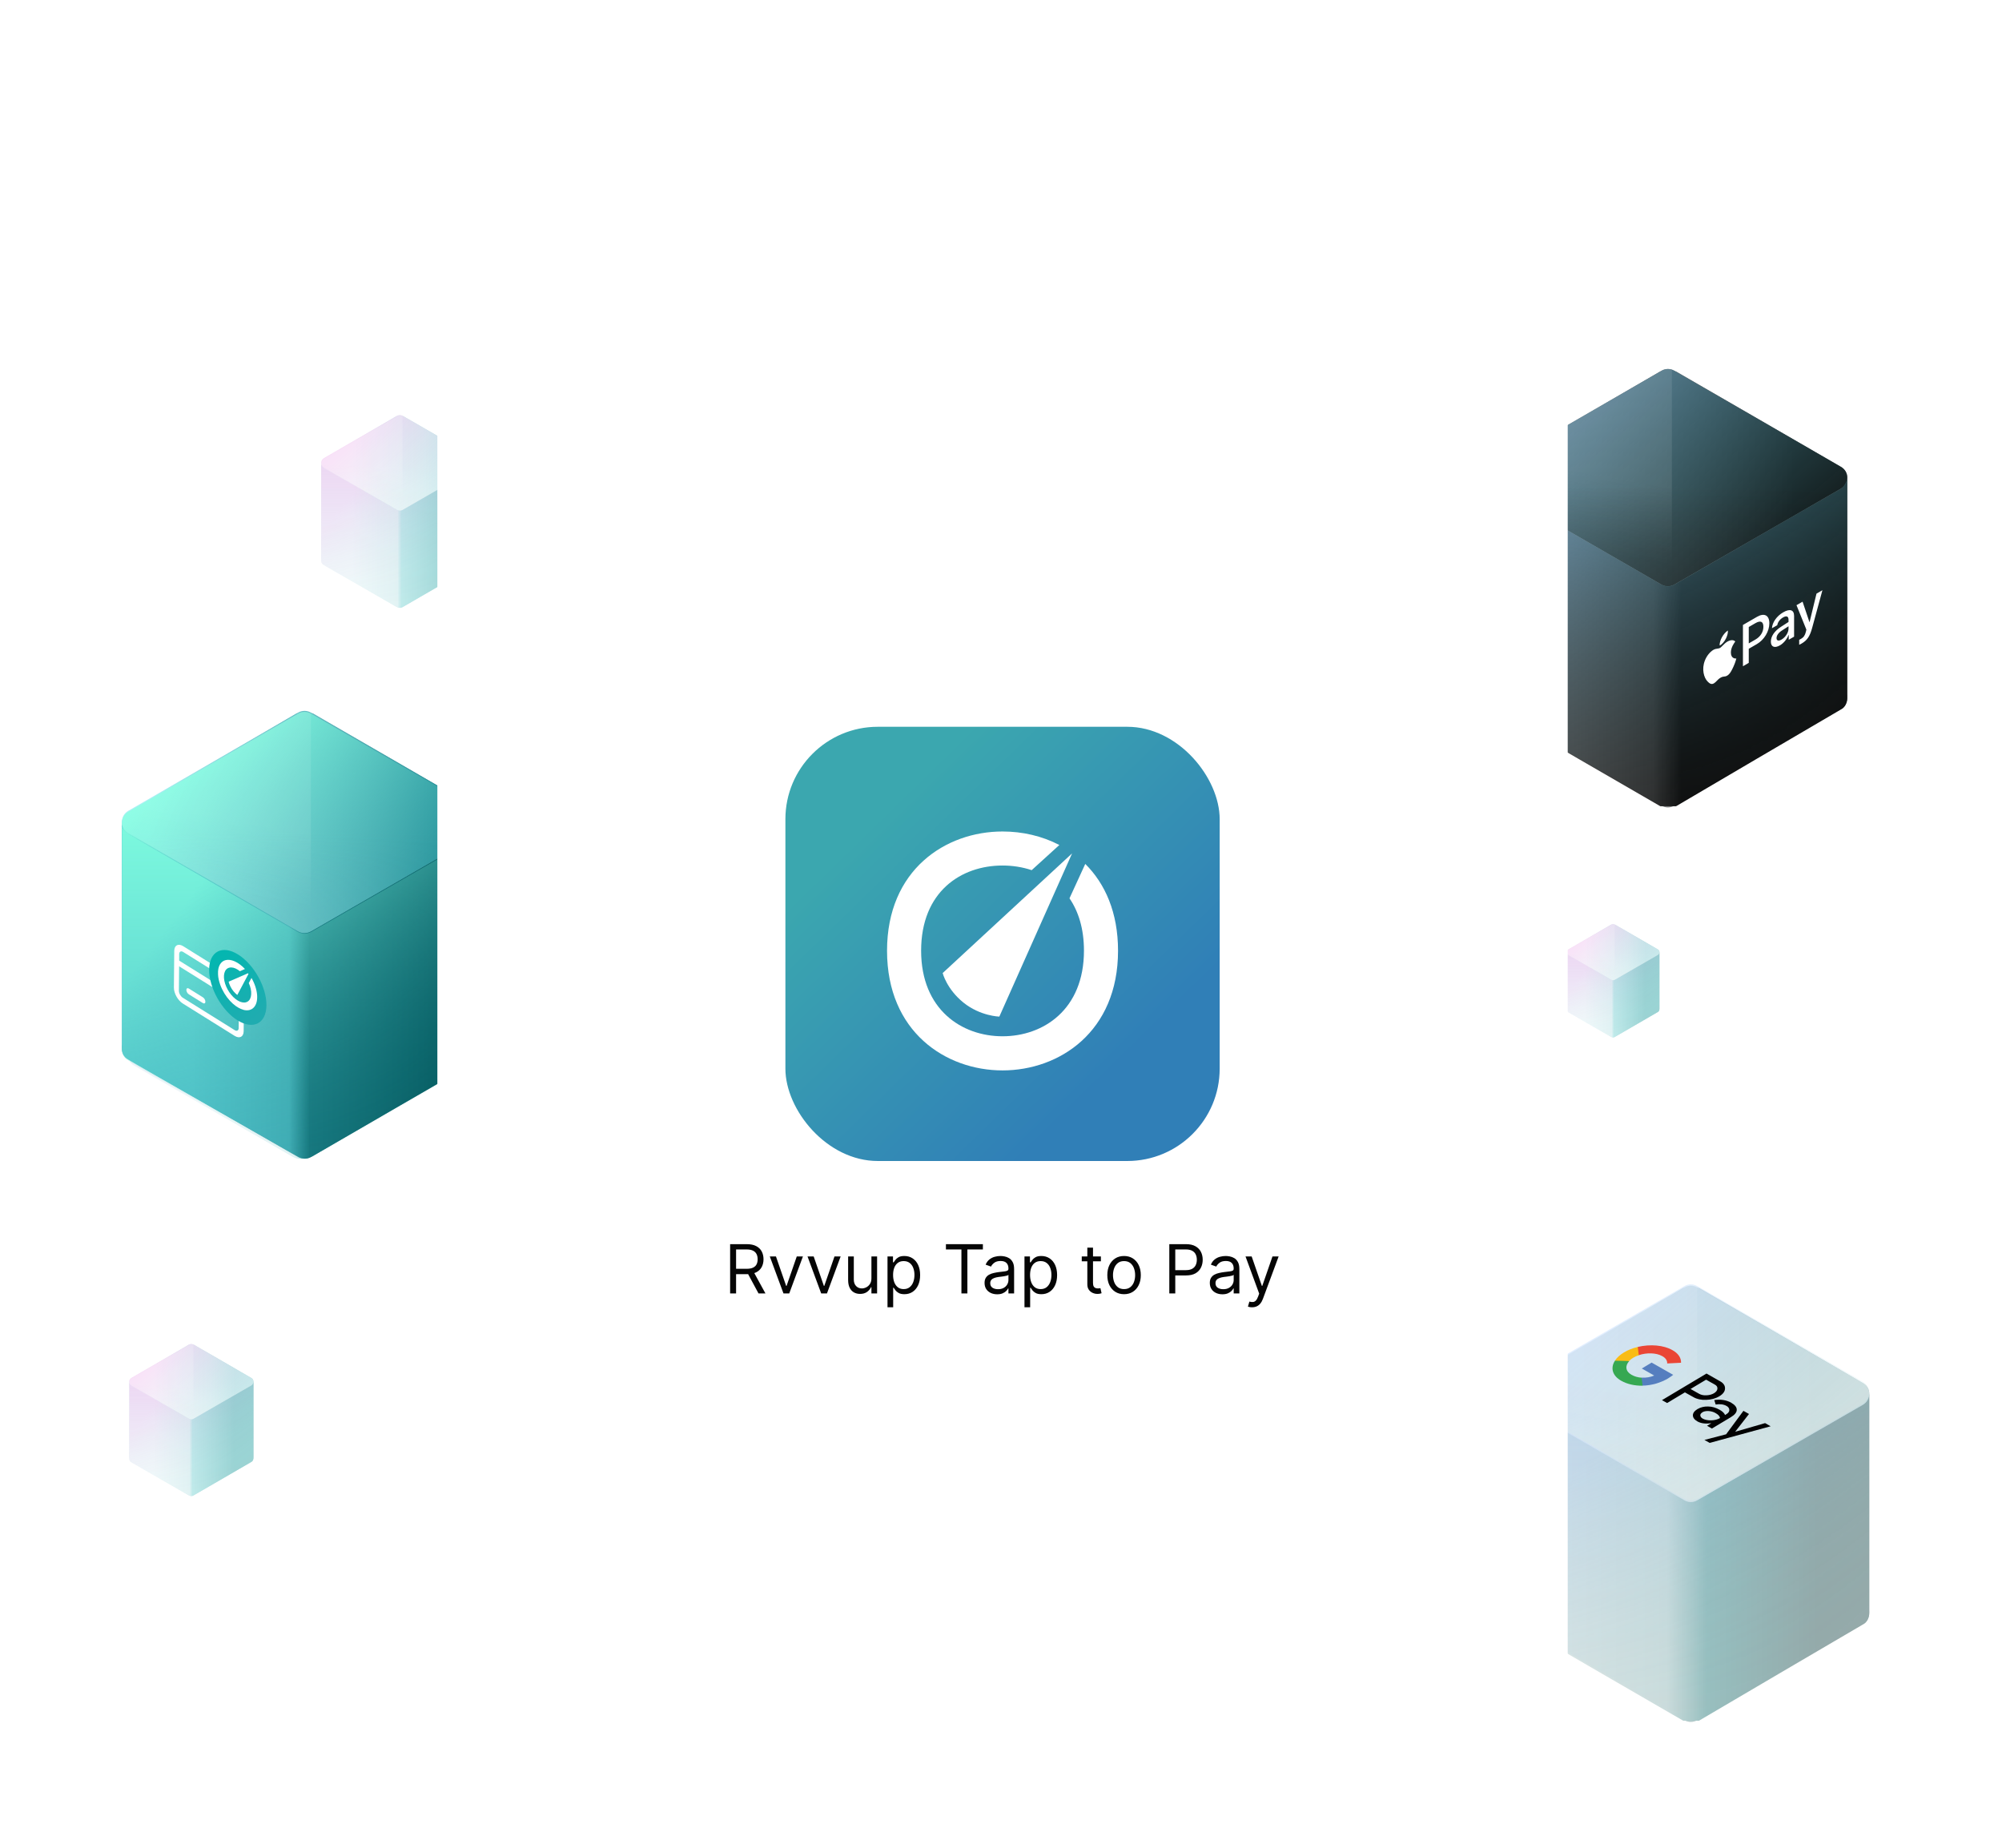 <svg width="650" height="600" viewBox="0 0 650 600" fill="none" xmlns="http://www.w3.org/2000/svg">
<path opacity="0.7" d="M606.9 523.991L606.9 523.806C606.872 523.341 606.625 522.082 604.869 520.953C602.665 519.535 550.988 489.959 550.988 489.959C550.988 489.959 550.372 489.351 549.157 489.351C547.941 489.351 546.928 489.959 546.928 489.959C546.928 489.959 495.467 519.535 493.441 520.75C491.415 521.966 491.212 524.396 491.212 524.396L491.212 453.091C491.212 453.091 491.212 450.66 493.037 449.647C494.862 448.634 546.524 418.248 546.524 418.248L551.589 418.248C551.589 418.248 603.451 448.229 605.274 449.444C607.098 450.66 606.9 452.686 606.9 452.686L606.9 523.806C606.907 523.924 606.9 523.991 606.9 523.991Z" fill="url(#paint0_linear_8832_24189)"/>
<path opacity="0.7" d="M546.952 489.809L493.234 520.713C490.531 522.268 490.531 526.157 493.234 527.712L546.929 558.602C548.187 559.326 549.737 559.323 550.993 558.595L604.886 527.341C607.588 525.774 607.569 521.876 604.851 520.336L550.981 489.797C549.731 489.088 548.198 489.093 546.952 489.809Z" fill="url(#paint1_linear_8832_24189)"/>
<path d="M491.213 453.016V453.202C491.241 453.667 491.489 454.925 493.244 456.055C495.448 457.473 546.728 487.049 546.728 487.049C546.728 487.049 547.741 487.657 548.957 487.657C550.172 487.657 551.185 487.049 551.185 487.049C551.185 487.049 602.647 457.473 604.673 456.258C606.699 455.042 606.901 452.611 606.901 452.611V523.917C606.901 523.917 606.901 526.348 605.076 527.361C603.251 528.374 551.589 558.76 551.589 558.76H546.524C546.524 558.76 494.662 528.779 492.839 527.563C491.015 526.348 491.213 524.322 491.213 524.322V453.202C491.206 453.084 491.213 453.016 491.213 453.016Z" fill="url(#paint2_linear_8832_24189)"/>
<path d="M546.94 418.028L493.234 449.094C490.531 450.657 490.531 454.568 493.234 456.132L546.94 487.197C548.192 487.921 549.734 487.922 550.987 487.2L604.869 456.135C607.579 454.572 607.579 450.653 604.869 449.091L550.987 418.025C549.734 417.303 548.192 417.304 546.94 418.028Z" fill="url(#paint3_linear_8832_24189)"/>
<g style="mix-blend-mode:multiply" opacity="0.3">
<mask id="mask0_8832_24189" style="mask-type:alpha" maskUnits="userSpaceOnUse" x="477" y="413" width="144" height="151">
<rect x="477" y="413" width="143.5" height="150.227" fill="url(#paint4_linear_8832_24189)"/>
</mask>
<g mask="url(#mask0_8832_24189)">
<g style="mix-blend-mode:lighten">
<path d="M491.213 452.586V452.772C491.241 453.237 491.489 454.495 493.244 455.624C495.448 457.042 546.728 486.618 546.728 486.618C546.728 486.618 547.741 487.226 548.957 487.226C550.172 487.226 551.185 486.618 551.185 486.618C551.185 486.618 602.647 457.042 604.673 455.827C606.699 454.612 606.901 452.181 606.901 452.181V523.486C606.901 523.486 606.901 525.917 605.076 526.93C603.251 527.943 552.12 557.563 552.12 557.563C549.915 558.894 548.722 559.219 546.514 557.937C546.514 557.937 494.662 528.348 492.839 527.133C491.015 525.917 491.213 523.892 491.213 523.892V452.772C491.206 452.653 491.213 452.586 491.213 452.586Z" fill="url(#paint5_linear_8832_24189)"/>
<path d="M546.94 417.598L493.234 448.663C490.531 450.226 490.531 454.137 493.234 455.701L546.94 486.766C548.192 487.49 549.734 487.492 550.987 486.769L604.869 455.704C607.579 454.142 607.579 450.222 604.869 448.66L550.987 417.595C549.734 416.872 548.192 416.873 546.94 417.598Z" fill="url(#paint6_linear_8832_24189)"/>
</g>
</g>
</g>
<path d="M546.94 417.596L493.234 448.661C490.531 450.225 490.531 454.135 493.234 455.699L546.94 486.764C548.192 487.489 549.734 487.49 550.987 486.767L550.987 471.296C550.987 464.196 550.987 452.611 550.987 448.661V417.593C549.734 416.87 548.192 416.871 546.94 417.596Z" fill="url(#paint7_linear_8832_24189)"/>
<path d="M547.117 452.085L541.269 455.587L539.598 454.656L554.057 446.013L558.459 448.519C559.552 449.097 560.13 449.965 560.066 450.896C560.066 451.796 559.391 452.728 558.202 453.403C557.045 454.109 555.503 454.527 553.929 454.559C552.322 454.624 550.972 454.334 549.848 453.692L547.084 452.15L547.117 452.085ZM553.929 448.005L548.884 451.025L551.679 452.599C552.29 452.953 553.157 453.146 554.057 453.081C555.889 453.017 557.463 452.085 557.592 451.025C557.592 451.025 557.592 450.993 557.592 450.961C557.688 450.415 557.367 449.9 556.724 449.579L553.929 448.005Z" fill="#010101"/>
<path d="M562.077 455.492C563.298 456.198 563.909 456.97 563.877 457.805C563.877 458.64 563.202 459.444 561.916 460.215L555.811 463.877L554.237 462.978L555.619 462.142H555.554C553.723 462.399 552.245 462.207 551.12 461.564C550.156 461.018 549.642 460.343 549.642 459.604C549.61 458.897 550.124 458.158 551.088 457.58C552.116 456.97 553.273 456.68 554.558 456.713C555.844 456.713 557.097 457.098 558.253 457.741C559.25 458.287 559.86 458.897 560.085 459.476L560.503 459.219C561.145 458.833 561.499 458.351 561.467 457.837C561.467 457.323 561.145 456.841 560.535 456.52C559.603 456.006 558.446 455.845 557.032 456.07L556.583 454.624C558.671 454.303 560.503 454.624 562.109 455.492H562.077ZM552.727 458.608C552.245 458.897 551.988 459.283 552.052 459.636C552.084 460.022 552.373 460.407 552.855 460.664C553.562 461.05 554.558 461.243 555.586 461.211C556.711 461.179 557.675 460.921 558.446 460.472C558.382 459.893 557.9 459.347 556.968 458.833C556.293 458.447 555.554 458.255 554.719 458.19C553.883 458.158 553.209 458.287 552.695 458.608H552.727Z" fill="#010101"/>
<path d="M574.883 463.139L555.09 468.537L553.387 467.573L560.424 465.742L566.047 458.127L567.846 459.155L563.38 464.906H563.412L573.084 462.111L574.883 463.139Z" fill="#010101"/>
<path d="M541.665 447.532C542.243 447.178 542.757 446.825 543.239 446.439L536.235 442.455L533.053 444.383L537.07 446.664C535.881 447.178 534.435 447.435 533.053 447.339L530.965 448.592L533.375 449.941C536.235 449.877 539.159 449.042 541.697 447.532H541.665Z" fill="#557EBF"/>
<path d="M526.373 448.36C528.365 449.485 530.807 449.999 533.314 449.967L532.992 447.364C531.836 447.3 530.679 446.979 529.683 446.4C527.755 445.308 527.562 443.509 528.944 441.999L526.469 440.585L524.317 441.87C522.774 444.28 523.578 446.786 526.373 448.36Z" fill="#36A852"/>
<path d="M528.919 441.966C529.626 441.162 530.751 440.488 532.1 440.07L534.253 438.785L531.779 437.371C528.373 438.174 525.61 439.845 524.324 441.837L528.919 441.966Z" fill="#F9BC15"/>
<path d="M539.687 440.359C540.779 440.937 541.358 441.805 541.293 442.737L545.792 442.512C545.856 440.905 544.86 439.427 542.964 438.399C540.169 436.793 535.799 436.407 531.75 437.371L532.071 440.038C534.642 439.202 537.727 439.235 539.687 440.359Z" fill="#EA4535"/>
<path opacity="0.7" d="M153.056 342.398L153.056 342.219C153.029 341.772 152.791 340.561 151.101 339.474C148.979 338.11 99.228 309.65 99.228 309.65C99.228 309.65 98.635 309.066 97.465 309.066C96.295 309.065 95.319 309.65 95.319 309.65C95.319 309.65 45.776 338.11 43.825 339.279C41.875 340.449 41.68 342.788 41.68 342.788L41.68 274.173C41.68 274.173 41.68 271.834 43.437 270.86C45.194 269.885 94.931 240.646 94.931 240.646L99.807 240.646C99.807 240.646 149.736 269.495 151.491 270.665C153.247 271.834 153.056 273.783 153.056 273.783L153.056 342.219C153.063 342.334 153.056 342.398 153.056 342.398Z" fill="url(#paint8_linear_8832_24189)"/>
<path opacity="0.7" d="M95.343 309.502L43.628 339.239C41.025 340.735 41.025 344.478 43.628 345.975L95.321 375.699C96.532 376.395 98.025 376.392 99.234 375.692L151.118 345.617C153.72 344.109 153.701 340.358 151.085 338.876L99.222 309.49C98.019 308.808 96.543 308.812 95.343 309.502Z" fill="url(#paint9_linear_8832_24189)"/>
<path d="M41.682 274.089V274.268C41.709 274.715 41.947 275.926 43.637 277.013C45.759 278.377 95.128 306.837 95.128 306.837C95.128 306.837 96.103 307.422 97.273 307.422C98.444 307.422 99.419 306.837 99.419 306.837C99.419 306.837 148.962 278.377 150.913 277.208C152.863 276.038 153.058 273.699 153.058 273.699V342.314C153.058 342.314 153.058 344.653 151.301 345.628C149.544 346.602 101.758 374.442 100.319 375.161C98.879 375.88 97.8 377.319 94.203 375.161C90.605 373.004 45.002 346.992 43.247 345.823C41.491 344.653 41.682 342.704 41.682 342.704V274.268C41.675 274.154 41.682 274.089 41.682 274.089Z" fill="url(#paint10_linear_8832_24189)"/>
<path d="M95.332 240.429L43.628 270.321C41.025 271.826 41.025 275.589 43.628 277.094L95.332 306.987C96.537 307.684 98.022 307.685 99.228 306.99L151.102 277.097C153.711 275.593 153.711 271.822 151.102 270.319L99.228 240.426C98.022 239.731 96.537 239.732 95.332 240.429Z" fill="url(#paint11_linear_8832_24189)"/>
<g style="mix-blend-mode:hard-light" opacity="0.3">
<mask id="mask1_8832_24189" style="mask-type:alpha" maskUnits="userSpaceOnUse" x="28" y="236" width="139" height="145">
<rect x="28" y="236" width="138.152" height="144.557" fill="url(#paint12_linear_8832_24189)"/>
</mask>
<g mask="url(#mask1_8832_24189)">
<g style="mix-blend-mode:lighten">
<path d="M41.674 274.074V274.253C41.701 274.701 41.939 275.911 43.629 276.998C45.751 278.363 95.12 306.822 95.12 306.822C95.12 306.822 96.095 307.407 97.266 307.407C98.436 307.407 99.411 306.822 99.411 306.822C99.411 306.822 148.955 278.363 150.905 277.193C152.856 276.024 153.051 273.685 153.051 273.685V342.299C153.051 342.299 153.051 344.638 151.294 345.613C149.537 346.588 100.311 375.09 100.311 375.09C98.189 376.371 97.039 376.683 94.914 375.45C94.914 375.45 44.995 346.978 43.239 345.808C41.483 344.638 41.674 342.689 41.674 342.689V274.253C41.667 274.139 41.674 274.074 41.674 274.074Z" fill="url(#paint13_linear_8832_24189)"/>
<path d="M95.324 240.414L43.62 270.307C41.017 271.811 41.017 275.575 43.62 277.079L95.324 306.972C96.529 307.669 98.014 307.67 99.22 306.975L151.094 277.082C153.703 275.579 153.703 271.807 151.094 270.304L99.22 240.411C98.014 239.716 96.529 239.717 95.324 240.414Z" fill="url(#paint14_linear_8832_24189)"/>
</g>
</g>
</g>
<path opacity="0.7" d="M158.329 340.175L158.329 339.984C158.301 339.507 158.047 338.215 156.244 337.056C153.982 335.6 100.931 305.238 100.931 305.238C100.931 305.238 100.299 304.614 99.051 304.614C97.803 304.614 96.763 305.238 96.763 305.238C96.763 305.238 43.934 335.6 41.854 336.848C39.774 338.095 39.566 340.591 39.566 340.591L39.566 267.39C39.566 267.39 39.566 264.894 41.44 263.854C43.313 262.814 96.349 231.621 96.349 231.621L101.549 231.621C101.549 231.621 154.789 262.399 156.661 263.646C158.533 264.894 158.329 266.974 158.329 266.974L158.329 339.984C158.337 340.106 158.329 340.175 158.329 340.175Z" fill="url(#paint15_linear_8832_24189)"/>
<path opacity="0.7" d="M96.797 305.084L41.652 336.808C38.877 338.405 38.877 342.398 41.652 343.994L96.773 375.705C98.065 376.448 99.656 376.445 100.945 375.698L156.271 343.613C159.045 342.004 159.025 338.003 156.236 336.421L100.933 305.071C99.65 304.343 98.076 304.348 96.797 305.084Z" fill="url(#paint16_linear_8832_24189)"/>
<path d="M39.589 267.308V267.499C39.617 267.977 39.871 269.268 41.674 270.428C43.936 271.884 96.579 302.245 96.579 302.245C96.579 302.245 97.619 302.869 98.867 302.869C100.115 302.869 101.155 302.245 101.155 302.245C101.155 302.245 153.984 271.884 156.064 270.636C158.144 269.388 158.352 266.893 158.352 266.893V340.094C158.352 340.094 158.352 342.589 156.478 343.629C154.604 344.669 101.51 375.442 101.51 375.442C99.634 376.485 98.529 376.51 96.523 375.442C96.523 375.442 43.129 345.085 41.257 343.837C39.385 342.589 39.589 340.51 39.589 340.51V267.499C39.581 267.377 39.589 267.308 39.589 267.308Z" fill="url(#paint17_linear_8832_24189)"/>
<path d="M96.789 231.392L41.656 263.283C38.88 264.889 38.88 268.903 41.656 270.509L96.789 302.4C98.074 303.143 99.657 303.144 100.943 302.403L156.257 270.512C159.039 268.908 159.039 264.884 156.257 263.28L100.943 231.389C99.657 230.648 98.074 230.649 96.789 231.392Z" fill="url(#paint18_linear_8832_24189)"/>
<g style="mix-blend-mode:plus-darker">
<mask id="mask2_8832_24189" style="mask-type:alpha" maskUnits="userSpaceOnUse" x="25" y="227" width="148" height="155">
<rect x="25" y="227" width="147.315" height="154.22" fill="url(#paint19_linear_8832_24189)"/>
</mask>
<g mask="url(#mask2_8832_24189)">
<g style="mix-blend-mode:lighten">
<path d="M39.592 267.634V267.824C39.621 268.302 39.875 269.593 41.678 270.753C43.94 272.209 96.583 302.571 96.583 302.571C96.583 302.571 97.623 303.195 98.871 303.195C100.119 303.195 101.159 302.571 101.159 302.571C101.159 302.571 153.988 272.209 156.068 270.961C158.148 269.713 158.356 267.218 158.356 267.218V340.419C158.356 340.419 158.356 342.915 156.482 343.954C154.608 344.994 102.118 375.402 102.118 375.402C99.855 376.768 98.629 377.101 96.363 375.786C96.363 375.786 43.133 345.41 41.261 344.162C39.389 342.915 39.592 340.835 39.592 340.835V267.824C39.585 267.703 39.592 267.634 39.592 267.634Z" fill="url(#paint20_linear_8832_24189)"/>
<path d="M96.805 231.715L41.671 263.606C38.896 265.211 38.896 269.226 41.671 270.831L96.805 302.722C98.09 303.465 99.673 303.467 100.959 302.725L156.273 270.834C159.055 269.23 159.055 265.207 156.273 263.603L100.959 231.712C99.673 230.97 98.09 230.971 96.805 231.715Z" fill="url(#paint21_linear_8832_24189)"/>
</g>
</g>
</g>
<path d="M96.785 231.718L41.652 263.609C38.877 265.214 38.877 269.229 41.652 270.834L96.785 302.725C98.07 303.468 99.653 303.469 100.939 302.728L100.939 286.846C100.939 279.557 100.939 267.664 100.939 263.609V231.715C99.653 230.973 98.07 230.974 96.785 231.718Z" fill="url(#paint22_linear_8832_24189)"/>
<path d="M76.353 317.781L59.497 307.258C57.895 306.252 56.591 306.923 56.573 308.767L56.461 320.723C56.461 322.548 57.727 324.839 59.329 325.845L76.185 336.367C77.787 337.354 79.09 336.684 79.109 334.859L79.221 322.902C79.221 321.077 77.954 318.786 76.353 317.781ZM59.478 309.121L76.334 319.643C77.042 320.09 77.6 321.096 77.6 321.896V324.038L58.174 311.933V309.791C58.193 308.99 58.789 308.692 59.478 309.121ZM76.204 334.505L59.348 323.982C58.64 323.535 58.081 322.53 58.081 321.729L58.156 313.776L77.563 325.882L77.489 333.834C77.489 334.635 76.893 334.933 76.204 334.505ZM66.686 325.286C66.686 325.789 66.314 325.975 65.867 325.714L61.303 322.865C60.856 322.585 60.503 321.952 60.503 321.431C60.503 320.928 60.875 320.742 61.322 321.002L65.885 323.852C66.332 324.131 66.686 324.764 66.686 325.286Z" fill="white"/>
<path d="M77.104 331.312C82.244 334.515 86.453 332.336 86.509 326.432C86.565 320.529 82.43 313.154 77.309 309.95C72.168 306.747 67.959 308.926 67.903 314.83C67.847 320.734 71.982 328.109 77.104 331.312Z" fill="url(#paint23_linear_8832_24189)"/>
<path d="M74.432 319.437C74.637 320.015 74.917 320.592 75.252 321.114C75.606 321.672 76.016 322.175 76.463 322.585C76.593 322.715 76.742 322.846 76.891 322.957L77.058 323.069L80.672 316.253L80.523 316.029L74.246 318.767V318.804L74.283 318.935C74.321 319.102 74.376 319.27 74.432 319.437Z" fill="white"/>
<path d="M78.951 327.891C80.366 328.282 81.577 328.021 82.415 327.127C83.234 326.252 83.607 324.818 83.477 323.067C83.328 321.317 82.694 319.361 81.651 317.555L80.776 319.212C81.353 320.479 81.633 321.764 81.558 322.844C81.502 323.943 81.111 324.762 80.459 325.19C79.789 325.637 78.913 325.656 77.926 325.265C76.958 324.874 75.933 324.073 75.058 323.012C74.183 321.95 73.494 320.684 73.084 319.399C72.674 318.132 72.6 316.922 72.842 315.99C73.084 315.041 73.643 314.426 74.444 314.221C75.244 314.016 76.194 314.24 77.2 314.873C77.424 315.022 77.666 315.19 77.889 315.376L79.528 314.649C78.485 313.532 77.33 312.675 76.213 312.173C75.095 311.67 74.034 311.539 73.14 311.8C72.004 312.135 71.203 313.122 70.905 314.575C70.849 314.836 70.812 315.115 70.793 315.394V316.4C70.83 317.443 71.091 318.598 71.501 319.752C72.19 321.671 73.307 323.514 74.667 324.986C75.3 325.675 75.952 326.252 76.641 326.736L77.517 327.276C78.001 327.537 78.485 327.742 78.951 327.872V327.891Z" fill="white"/>
<path opacity="0.7" d="M586.522 219.37L586.522 219.225C586.501 218.862 586.307 217.879 584.935 216.997C583.213 215.889 542.827 192.787 542.827 192.787C542.827 192.787 542.346 192.312 541.396 192.312C540.446 192.312 539.654 192.787 539.654 192.787C539.654 192.787 499.437 215.889 497.853 216.838C496.27 217.788 496.112 219.687 496.112 219.687L496.112 163.988C496.112 163.988 496.112 162.089 497.538 161.298C498.964 160.507 539.339 136.772 539.339 136.772L543.297 136.772C543.297 136.772 583.827 160.19 585.252 161.14C586.677 162.089 586.522 163.672 586.522 163.672L586.522 219.225C586.528 219.318 586.522 219.37 586.522 219.37Z" fill="url(#paint24_linear_8832_24189)"/>
<path opacity="0.7" d="M539.67 192.666L497.69 216.805C495.577 218.019 495.577 221.058 497.69 222.273L539.652 246.401C540.636 246.967 541.847 246.964 542.828 246.396L584.946 221.982C587.058 220.758 587.043 217.714 584.919 216.51L542.819 192.656C541.842 192.102 540.644 192.106 539.67 192.666Z" fill="url(#paint25_linear_8832_24189)"/>
<path d="M496.11 163.92V164.065C496.132 164.428 496.326 165.411 497.698 166.293C499.42 167.401 539.496 190.503 539.496 190.503C539.496 190.503 540.287 190.978 541.237 190.978C542.187 190.978 542.979 190.503 542.979 190.503C542.979 190.503 583.196 167.401 584.779 166.452C586.363 165.502 586.521 163.604 586.521 163.604V219.302C586.521 219.302 586.521 221.201 585.095 221.992C583.669 222.783 544.877 245.382 543.709 245.966C542.541 246.55 541.665 247.717 538.744 245.966C535.824 244.214 498.806 223.1 497.381 222.15C495.956 221.201 496.11 219.618 496.11 219.618V164.065C496.105 163.972 496.11 163.92 496.11 163.92Z" fill="url(#paint26_linear_8832_24189)"/>
<path d="M539.661 136.596L497.69 160.861C495.577 162.083 495.577 165.138 497.69 166.359L539.661 190.625C540.64 191.191 541.845 191.191 542.824 190.627L584.933 166.361C587.051 165.141 587.051 162.08 584.933 160.859L542.824 136.593C541.845 136.029 540.64 136.03 539.661 136.596Z" fill="url(#paint27_linear_8832_24189)"/>
<g style="mix-blend-mode:hard-light" opacity="0.3">
<mask id="mask3_8832_24189" style="mask-type:alpha" maskUnits="userSpaceOnUse" x="485" y="133" width="113" height="118">
<rect x="485" y="133" width="112.146" height="117.345" fill="url(#paint28_linear_8832_24189)"/>
</mask>
<g mask="url(#mask3_8832_24189)">
<g style="mix-blend-mode:lighten">
<path d="M496.099 163.906V164.051C496.121 164.415 496.314 165.397 497.686 166.28C499.408 167.387 539.484 190.49 539.484 190.49C539.484 190.49 540.275 190.964 541.225 190.964C542.175 190.964 542.967 190.49 542.967 190.49C542.967 190.49 583.184 167.387 584.768 166.438C586.351 165.489 586.509 163.59 586.509 163.59V219.288C586.509 219.288 586.509 221.187 585.083 221.978C583.657 222.769 543.697 245.907 543.697 245.907C541.975 246.946 541.042 247.199 539.317 246.198C539.317 246.198 498.794 223.086 497.369 222.137C495.944 221.187 496.099 219.605 496.099 219.605V164.051C496.093 163.959 496.099 163.906 496.099 163.906Z" fill="url(#paint29_linear_8832_24189)"/>
<path d="M539.65 136.582L497.678 160.848C495.566 162.069 495.566 165.124 497.678 166.345L539.65 190.611C540.628 191.177 541.833 191.178 542.812 190.613L584.921 166.348C587.039 165.127 587.039 162.066 584.921 160.846L542.812 136.58C541.833 136.016 540.628 136.016 539.65 136.582Z" fill="url(#paint30_linear_8832_24189)"/>
</g>
</g>
</g>
<path d="M539.653 136.929L497.682 161.194C495.57 162.416 495.57 165.471 497.682 166.692L539.653 190.958C540.632 191.524 541.837 191.524 542.816 190.96L542.816 178.875C542.816 173.329 542.816 164.28 542.816 161.194V136.926C541.837 136.362 540.632 136.363 539.653 136.929Z" fill="url(#paint31_linear_8832_24189)"/>
<path opacity="0.7" d="M599.759 226.86L599.759 226.674C599.731 226.206 599.483 224.942 597.718 223.806C595.503 222.381 543.565 192.656 543.565 192.656C543.565 192.656 542.946 192.046 541.725 192.046C540.503 192.046 539.485 192.656 539.485 192.656C539.485 192.656 487.764 222.381 485.728 223.603C483.692 224.824 483.488 227.268 483.488 227.268L483.488 155.602C483.488 155.602 483.488 153.159 485.322 152.141C487.157 151.123 539.079 120.584 539.079 120.584L544.17 120.584C544.17 120.584 596.293 150.716 598.126 151.937C599.958 153.159 599.759 155.195 599.759 155.195L599.759 226.674C599.766 226.793 599.759 226.86 599.759 226.86Z" fill="url(#paint32_linear_8832_24189)"/>
<path opacity="0.7" d="M539.506 192.507L485.518 223.565C482.801 225.128 482.801 229.038 485.518 230.601L539.483 261.646C540.748 262.374 542.306 262.371 543.568 261.639L597.733 230.227C600.449 228.652 600.429 224.735 597.698 223.187L543.556 192.494C542.299 191.781 540.758 191.786 539.506 192.507Z" fill="url(#paint33_linear_8832_24189)"/>
<path d="M483.487 155.528V155.715C483.515 156.182 483.764 157.447 485.528 158.582C487.743 160.007 539.282 189.732 539.282 189.732C539.282 189.732 540.3 190.343 541.521 190.343C542.743 190.343 543.761 189.732 543.761 189.732C543.761 189.732 595.482 160.007 597.518 158.786C599.554 157.564 599.758 155.121 599.758 155.121V226.786C599.758 226.786 599.758 229.23 597.924 230.248C596.09 231.266 544.167 261.805 544.167 261.805H539.076C539.076 261.805 486.953 231.673 485.121 230.451C483.288 229.23 483.487 227.194 483.487 227.194V155.715C483.48 155.596 483.487 155.528 483.487 155.528Z" fill="url(#paint34_linear_8832_24189)"/>
<path d="M539.499 120.363L485.522 151.585C482.805 153.156 482.805 157.087 485.522 158.659L539.499 189.881C540.757 190.608 542.307 190.609 543.566 189.883L597.719 158.662C600.443 157.091 600.443 153.152 597.719 151.582L543.566 120.36C542.306 119.634 540.757 119.635 539.499 120.363Z" fill="url(#paint35_linear_8832_24189)"/>
<g style="mix-blend-mode:difference">
<mask id="mask4_8832_24189" style="mask-type:alpha" maskUnits="userSpaceOnUse" x="469" y="115" width="145" height="152">
<rect x="469.211" y="115.739" width="144.224" height="150.984" fill="url(#paint36_linear_8832_24189)"/>
</mask>
<g mask="url(#mask4_8832_24189)">
<g style="mix-blend-mode:lighten">
<path d="M483.491 155.525V155.712C483.519 156.179 483.767 157.444 485.532 158.579C487.747 160.004 539.285 189.729 539.285 189.729C539.285 189.729 540.304 190.34 541.525 190.34C542.747 190.34 543.765 189.729 543.765 189.729C543.765 189.729 595.486 160.004 597.522 158.783C599.558 157.561 599.762 155.118 599.762 155.118V226.784C599.762 226.784 599.762 229.227 597.928 230.245C596.093 231.263 544.704 261.032 544.704 261.032C542.489 262.37 541.289 262.696 539.071 261.408C539.071 261.408 486.957 231.67 485.124 230.448C483.292 229.227 483.491 227.191 483.491 227.191V155.712C483.484 155.593 483.491 155.525 483.491 155.525Z" fill="url(#paint37_linear_8832_24189)"/>
<path d="M539.503 120.36L485.526 151.582C482.809 153.154 482.809 157.084 485.526 158.656L539.503 189.878C540.761 190.605 542.31 190.607 543.57 189.881L597.723 158.659C600.447 157.088 600.447 153.149 597.723 151.579L543.57 120.357C542.31 119.631 540.761 119.632 539.503 120.36Z" fill="url(#paint38_linear_8832_24189)"/>
</g>
<path d="M538.745 120.042L484.768 151.264C482.051 152.835 482.051 156.766 484.768 158.337L538.745 189.559C540.003 190.287 541.553 190.288 542.812 189.562L542.812 174.013C542.812 166.877 542.812 155.234 542.812 151.264V120.039C541.553 119.313 540.003 119.314 538.745 120.042Z" fill="url(#paint39_linear_8832_24189)"/>
</g>
</g>
<path fill-rule="evenodd" clip-rule="evenodd" d="M560.311 207.465C560.768 206.574 561.077 205.554 560.996 204.737C560.33 205.157 559.513 206.078 559.045 206.976C558.62 207.76 558.248 208.852 558.345 209.62C559.093 209.259 559.843 208.345 560.311 207.461V207.465ZM559.238 209.697C558.924 210.013 558.66 210.279 558.457 210.397C558.234 210.526 557.958 210.566 557.647 210.612C557.24 210.669 556.772 210.736 556.283 211.027C555.165 211.692 554.126 212.988 553.557 214.425C552.389 217.315 553.248 220.106 554.383 221.26C554.936 221.833 555.598 222.433 556.476 221.89C556.859 221.653 557.134 221.366 557.419 221.067C557.75 220.723 558.095 220.365 558.632 220.054C559.149 219.756 559.476 219.722 559.791 219.688C560.092 219.657 560.379 219.626 560.807 219.372C561.716 218.828 562.282 217.623 562.836 216.411C563.416 215.142 563.681 214.087 563.736 213.867C563.74 213.847 563.744 213.835 563.745 213.829C563.744 213.829 563.737 213.829 563.724 213.831C563.52 213.845 561.992 213.954 561.977 211.904C561.962 210.196 563.161 208.628 563.374 208.347C563.39 208.328 563.399 208.316 563.405 208.308C562.625 207.49 561.408 208.049 560.986 208.258C560.325 208.596 559.724 209.204 559.238 209.697ZM574.463 202.382C574.463 199.775 572.817 198.93 570.455 200.295L565.889 202.933V216.34L567.779 215.248V210.668L570.398 209.155C572.785 207.775 574.463 204.99 574.463 202.382ZM569.949 207.67L567.779 208.923V203.6L569.956 202.342C571.596 201.395 572.53 201.825 572.53 203.512C572.53 205.2 571.596 206.718 569.949 207.67ZM574.957 208.322C574.957 206.612 576.146 204.875 578.258 203.523L580.687 201.96V201.206C580.687 200.12 580.022 199.853 578.906 200.497C577.851 201.107 577.194 202.042 577.032 203.01L575.309 204.005C575.41 202.182 576.778 200.091 578.972 198.823C581.163 197.557 582.498 198.04 582.498 200V206.736L580.753 207.744V206.137L580.71 206.162C580.195 207.545 579.074 208.881 577.906 209.556C576.168 210.56 574.953 210.072 574.953 208.317L574.957 208.322ZM580.687 204.13V203.358L578.501 204.77C577.412 205.483 576.798 206.367 576.798 207.205C576.798 208.044 577.441 208.245 578.418 207.681C579.691 206.945 580.687 205.402 580.687 204.13ZM584.152 209.38L584.151 209.378C584.151 209.381 584.152 209.38 584.152 209.38ZM584.152 209.38C584.292 209.327 584.742 209.084 584.892 208.997C586.735 207.932 587.613 206.663 588.371 203.857L591.696 191.65L589.77 192.763L587.525 202.011L587.492 202.03L585.25 195.375L583.276 196.515L586.484 204.447C586.484 204.451 586.453 204.581 586.419 204.729C586.375 204.918 586.324 205.134 586.324 205.144C586.044 206.312 585.591 206.961 584.746 207.449C584.591 207.539 584.289 207.714 584.152 207.757V209.38Z" fill="white"/>
<path opacity="0.7" d="M82.291 473.535L82.291 473.47C82.281 473.308 82.195 472.869 81.583 472.476C80.814 471.982 62.797 461.675 62.797 461.675C62.797 461.675 62.582 461.463 62.158 461.463C61.734 461.463 61.381 461.675 61.381 461.675C61.381 461.675 43.439 471.982 42.733 472.405C42.026 472.829 41.956 473.676 41.956 473.676L41.956 448.827C41.956 448.827 41.956 447.98 42.592 447.627C43.228 447.274 61.241 436.685 61.241 436.685L63.007 436.685C63.007 436.685 81.088 447.133 81.724 447.556C82.36 447.98 82.291 448.686 82.291 448.686L82.291 473.47C82.293 473.511 82.291 473.535 82.291 473.535Z" fill="url(#paint40_linear_8832_24189)"/>
<path opacity="0.7" d="M61.389 461.621L42.66 472.39C41.718 472.932 41.718 474.288 42.66 474.83L61.381 485.594C61.819 485.846 62.36 485.845 62.798 485.592L81.588 474.7C82.53 474.154 82.523 472.796 81.576 472.259L62.794 461.617C62.358 461.37 61.823 461.371 61.389 461.621Z" fill="url(#paint41_linear_8832_24189)"/>
<path d="M41.955 448.792V448.856C41.965 449.018 42.051 449.457 42.663 449.85C43.432 450.345 61.311 460.651 61.311 460.651C61.311 460.651 61.664 460.863 62.088 460.863C62.512 460.863 62.865 460.651 62.865 460.651C62.865 460.651 80.807 450.345 81.513 449.921C82.22 449.498 82.29 448.65 82.29 448.65V473.499C82.29 473.499 82.29 474.346 81.654 474.699C81.018 475.052 63.712 485.134 63.191 485.395C62.669 485.655 62.279 486.176 60.976 485.395C59.673 484.613 43.158 475.193 42.522 474.77C41.886 474.346 41.955 473.64 41.955 473.64V448.856C41.953 448.815 41.955 448.792 41.955 448.792Z" fill="url(#paint42_linear_8832_24189)"/>
<path d="M61.385 436.604L42.66 447.429C41.718 447.974 41.718 449.337 42.66 449.882L61.385 460.708C61.821 460.96 62.359 460.96 62.796 460.709L81.582 449.883C82.526 449.338 82.526 447.973 81.582 447.428L62.796 436.603C62.359 436.351 61.821 436.351 61.385 436.604Z" fill="url(#paint43_linear_8832_24189)"/>
<g style="mix-blend-mode:hard-light" opacity="0.3">
<mask id="mask5_8832_24189" style="mask-type:alpha" maskUnits="userSpaceOnUse" x="37" y="435" width="51" height="53">
<rect x="37" y="435" width="50.032" height="52.351" fill="url(#paint44_linear_8832_24189)"/>
</mask>
<g mask="url(#mask5_8832_24189)">
<g style="mix-blend-mode:lighten">
<path d="M41.955 448.784V448.848C41.965 449.011 42.051 449.449 42.663 449.843C43.432 450.337 61.311 460.643 61.311 460.643C61.311 460.643 61.664 460.855 62.088 460.855C62.512 460.855 62.865 460.643 62.865 460.643C62.865 460.643 80.807 450.337 81.513 449.913C82.22 449.49 82.29 448.643 82.29 448.643V473.491C82.29 473.491 82.29 474.338 81.654 474.691C81.018 475.044 63.191 485.367 63.191 485.367C62.422 485.83 62.006 485.943 61.236 485.497C61.236 485.497 43.158 475.186 42.522 474.762C41.886 474.338 41.955 473.633 41.955 473.633V448.848C41.953 448.807 41.955 448.784 41.955 448.784Z" fill="url(#paint45_linear_8832_24189)"/>
<path d="M61.385 436.596L42.66 447.421C41.718 447.966 41.718 449.329 42.66 449.874L61.385 460.7C61.821 460.952 62.359 460.953 62.796 460.701L81.582 449.875C82.526 449.331 82.526 447.965 81.582 447.42L62.796 436.595C62.359 436.343 61.821 436.343 61.385 436.596Z" fill="url(#paint46_linear_8832_24189)"/>
</g>
</g>
</g>
<path d="M61.385 436.752L42.66 447.578C41.718 448.123 41.718 449.485 42.66 450.03L61.385 460.856C61.821 461.108 62.359 461.109 62.796 460.857L62.796 455.466C62.796 452.991 62.796 448.954 62.796 447.578V436.751C62.359 436.499 61.821 436.5 61.385 436.752Z" fill="url(#paint47_linear_8832_24189)"/>
<path opacity="0.7" d="M155.403 181.841L155.403 181.759C155.391 181.553 155.282 180.997 154.506 180.499C153.532 179.872 130.696 166.809 130.696 166.809C130.696 166.809 130.424 166.541 129.887 166.541C129.35 166.541 128.902 166.809 128.902 166.809C128.902 166.809 106.162 179.872 105.267 180.409C104.372 180.946 104.282 182.02 104.282 182.02L104.282 150.526C104.282 150.526 104.282 149.452 105.088 149.005C105.895 148.557 128.724 135.137 128.724 135.137L130.962 135.137C130.962 135.137 153.879 148.378 154.685 148.915C155.491 149.452 155.403 150.347 155.403 150.347L155.403 181.759C155.407 181.811 155.403 181.841 155.403 181.841Z" fill="url(#paint48_linear_8832_24189)"/>
<path opacity="0.7" d="M128.91 166.741L105.173 180.39C103.979 181.077 103.979 182.795 105.173 183.482L128.9 197.125C129.456 197.445 130.141 197.443 130.696 197.122L154.511 183.318C155.705 182.625 155.697 180.904 154.496 180.223L130.691 166.735C130.139 166.422 129.461 166.424 128.91 166.741Z" fill="url(#paint49_linear_8832_24189)"/>
<path d="M104.28 150.481V150.563C104.292 150.768 104.402 151.324 105.178 151.823C106.152 152.449 128.812 165.512 128.812 165.512C128.812 165.512 129.259 165.78 129.796 165.78C130.334 165.78 130.781 165.512 130.781 165.512C130.781 165.512 153.521 152.449 154.417 151.912C155.312 151.375 155.402 150.302 155.402 150.302V181.796C155.402 181.796 155.402 182.869 154.595 183.317C153.789 183.764 131.855 196.542 131.194 196.872C130.534 197.202 130.038 197.863 128.387 196.872C126.736 195.882 105.804 183.943 104.998 183.406C104.193 182.869 104.28 181.975 104.28 181.975V150.563C104.277 150.51 104.28 150.481 104.28 150.481Z" fill="url(#paint50_linear_8832_24189)"/>
<path d="M128.905 135.033L105.173 148.754C103.979 149.445 103.979 151.172 105.173 151.862L128.905 165.583C129.459 165.903 130.14 165.904 130.694 165.584L154.503 151.864C155.701 151.174 155.701 149.443 154.503 148.753L130.694 135.032C130.14 134.713 129.459 134.713 128.905 135.033Z" fill="url(#paint51_linear_8832_24189)"/>
<g style="mix-blend-mode:hard-light" opacity="0.3">
<mask id="mask6_8832_24189" style="mask-type:alpha" maskUnits="userSpaceOnUse" x="98" y="133" width="64" height="67">
<rect x="98" y="133" width="63.411" height="66.351" fill="url(#paint52_linear_8832_24189)"/>
</mask>
<g mask="url(#mask6_8832_24189)">
<g style="mix-blend-mode:lighten">
<path d="M104.28 150.471V150.553C104.292 150.758 104.402 151.314 105.178 151.813C106.152 152.439 128.812 165.502 128.812 165.502C128.812 165.502 129.259 165.771 129.796 165.771C130.334 165.771 130.781 165.502 130.781 165.502C130.781 165.502 153.521 152.439 154.417 151.902C155.312 151.366 155.402 150.292 155.402 150.292V181.786C155.402 181.786 155.402 182.86 154.595 183.307C153.789 183.754 131.194 196.837 131.194 196.837C130.22 197.425 129.693 197.568 128.717 197.002C128.717 197.002 105.804 183.933 104.998 183.396C104.193 182.86 104.28 181.965 104.28 181.965V150.553C104.277 150.501 104.28 150.471 104.28 150.471Z" fill="url(#paint53_linear_8832_24189)"/>
<path d="M128.905 135.023L105.173 148.744C103.979 149.435 103.979 151.162 105.173 151.853L128.905 165.573C129.459 165.893 130.14 165.894 130.694 165.575L154.503 151.854C155.701 151.164 155.701 149.433 154.503 148.743L130.694 135.022C130.14 134.703 129.459 134.704 128.905 135.023Z" fill="url(#paint54_linear_8832_24189)"/>
</g>
</g>
</g>
<path d="M128.905 135.221L105.173 148.941C103.979 149.632 103.979 151.359 105.173 152.05L128.905 165.771C129.459 166.091 130.14 166.091 130.694 165.772L130.694 158.939C130.694 155.803 130.694 150.686 130.694 148.941V135.219C130.14 134.9 129.459 134.901 128.905 135.221Z" fill="url(#paint55_linear_8832_24189)"/>
<path opacity="0.7" d="M538.776 327.739L538.776 327.691C538.768 327.57 538.704 327.243 538.248 326.95C537.675 326.581 524.238 318.895 524.238 318.895C524.238 318.895 524.077 318.737 523.761 318.737C523.445 318.737 523.182 318.895 523.182 318.895C523.182 318.895 509.801 326.581 509.274 326.897C508.748 327.213 508.695 327.845 508.695 327.845L508.695 309.313C508.695 309.313 508.695 308.681 509.169 308.418C509.644 308.155 523.077 300.258 523.077 300.258L524.394 300.258C524.394 300.258 537.879 308.05 538.353 308.365C538.827 308.681 538.776 309.208 538.776 309.208L538.776 327.691C538.778 327.722 538.776 327.739 538.776 327.739Z" fill="url(#paint56_linear_8832_24189)"/>
<path opacity="0.7" d="M523.186 318.854L509.219 326.886C508.516 327.29 508.516 328.301 509.219 328.705L523.18 336.733C523.507 336.921 523.91 336.92 524.237 336.731L538.25 328.609C538.953 328.201 538.948 327.188 538.241 326.788L524.234 318.851C523.909 318.667 523.51 318.668 523.186 318.854Z" fill="url(#paint57_linear_8832_24189)"/>
<path d="M508.693 309.287V309.335C508.7 309.456 508.765 309.783 509.221 310.077C509.794 310.445 523.128 318.132 523.128 318.132C523.128 318.132 523.391 318.29 523.707 318.29C524.023 318.29 524.287 318.132 524.287 318.132C524.287 318.132 537.668 310.445 538.194 310.129C538.721 309.813 538.774 309.182 538.774 309.182V327.713C538.774 327.713 538.774 328.345 538.299 328.608C537.825 328.871 524.918 336.39 524.53 336.585C524.141 336.779 523.85 337.167 522.878 336.585C521.906 336.002 509.59 328.977 509.116 328.661C508.642 328.345 508.693 327.819 508.693 327.819V309.335C508.691 309.304 508.693 309.287 508.693 309.287Z" fill="url(#paint58_linear_8832_24189)"/>
<path d="M523.183 300.197L509.219 308.271C508.516 308.677 508.516 309.693 509.219 310.1L523.183 318.173C523.509 318.361 523.909 318.362 524.235 318.174L538.245 310.1C538.95 309.694 538.95 308.676 538.245 308.27L524.235 300.196C523.909 300.009 523.509 300.009 523.183 300.197Z" fill="url(#paint59_linear_8832_24189)"/>
<g style="mix-blend-mode:hard-light" opacity="0.3">
<mask id="mask7_8832_24189" style="mask-type:alpha" maskUnits="userSpaceOnUse" x="505" y="299" width="38" height="40">
<rect x="505" y="299" width="37.312" height="39.042" fill="url(#paint60_linear_8832_24189)"/>
</mask>
<g mask="url(#mask7_8832_24189)">
<g style="mix-blend-mode:lighten">
<path d="M508.693 309.281V309.329C508.7 309.45 508.765 309.777 509.221 310.071C509.794 310.439 523.128 318.126 523.128 318.126C523.128 318.126 523.391 318.284 523.707 318.284C524.023 318.284 524.287 318.126 524.287 318.126C524.287 318.126 537.668 310.439 538.194 310.123C538.721 309.808 538.774 309.176 538.774 309.176V327.707C538.774 327.707 538.774 328.339 538.299 328.602C537.825 328.866 524.53 336.564 524.53 336.564C523.957 336.91 523.646 336.994 523.072 336.661C523.072 336.661 509.59 328.971 509.116 328.655C508.642 328.339 508.693 327.813 508.693 327.813V309.329C508.691 309.298 508.693 309.281 508.693 309.281Z" fill="url(#paint61_linear_8832_24189)"/>
<path d="M523.183 300.191L509.219 308.265C508.516 308.671 508.516 309.687 509.219 310.094L523.183 318.167C523.509 318.356 523.909 318.356 524.235 318.168L538.245 310.095C538.95 309.689 538.95 308.67 538.245 308.264L524.235 300.19C523.909 300.003 523.509 300.003 523.183 300.191Z" fill="url(#paint62_linear_8832_24189)"/>
</g>
</g>
</g>
<path d="M523.187 300.306L509.222 308.38C508.52 308.786 508.52 309.803 509.222 310.209L523.187 318.283C523.512 318.471 523.913 318.471 524.239 318.283L524.239 314.263C524.239 312.417 524.239 309.407 524.239 308.38V300.306C523.913 300.118 523.512 300.118 523.187 300.306Z" fill="url(#paint63_linear_8832_24189)"/>
<mask id="mask8_8832_24189" style="mask-type:alpha" maskUnits="userSpaceOnUse" x="68" y="27" width="534" height="571">
<rect x="68" y="27" width="534" height="571" fill="url(#paint64_linear_8832_24189)"/>
</mask>
<g mask="url(#mask8_8832_24189)">
<g filter="url(#filter0_d_8832_24189)">
<rect x="142" y="68" width="367" height="579.131" rx="56" fill="white"/>
</g>
</g>
<rect x="255" y="236" width="141" height="141" rx="30" fill="url(#paint65_linear_8832_24189)"/>
<path d="M237.053 420V404H242.459C243.709 404 244.735 404.214 245.537 404.641C246.339 405.062 246.933 405.643 247.318 406.383C247.704 407.122 247.896 407.964 247.896 408.906C247.896 409.849 247.704 410.685 247.318 411.414C246.933 412.143 246.342 412.716 245.545 413.133C244.748 413.544 243.73 413.75 242.49 413.75H238.115V412H242.428C243.282 412 243.969 411.875 244.49 411.625C245.016 411.375 245.396 411.021 245.631 410.562C245.87 410.099 245.99 409.547 245.99 408.906C245.99 408.266 245.87 407.706 245.631 407.227C245.391 406.747 245.008 406.378 244.482 406.117C243.956 405.852 243.261 405.719 242.396 405.719H238.99V420H237.053ZM244.584 412.812L248.521 420H246.271L242.396 412.812H244.584ZM260.688 408L256.25 420H254.375L249.938 408H251.938L255.25 417.562H255.375L258.688 408H260.688ZM272.934 408L268.496 420H266.621L262.184 408H264.184L267.496 417.562H267.621L270.934 408H272.934ZM282.93 415.094V408H284.773V420H282.93V417.969H282.805C282.523 418.578 282.086 419.096 281.492 419.523C280.898 419.945 280.148 420.156 279.242 420.156C278.492 420.156 277.826 419.992 277.242 419.664C276.659 419.331 276.201 418.831 275.867 418.164C275.534 417.492 275.367 416.646 275.367 415.625V408H277.211V415.5C277.211 416.375 277.456 417.073 277.945 417.594C278.44 418.115 279.07 418.375 279.836 418.375C280.294 418.375 280.76 418.258 281.234 418.023C281.714 417.789 282.115 417.43 282.438 416.945C282.766 416.461 282.93 415.844 282.93 415.094ZM288.15 424.5V408H289.932V409.906H290.15C290.286 409.698 290.473 409.432 290.713 409.109C290.958 408.781 291.307 408.49 291.76 408.234C292.218 407.974 292.838 407.844 293.619 407.844C294.63 407.844 295.52 408.096 296.291 408.602C297.062 409.107 297.663 409.823 298.096 410.75C298.528 411.677 298.744 412.771 298.744 414.031C298.744 415.302 298.528 416.404 298.096 417.336C297.663 418.263 297.064 418.982 296.299 419.492C295.533 419.997 294.65 420.25 293.65 420.25C292.88 420.25 292.262 420.122 291.799 419.867C291.335 419.607 290.979 419.312 290.729 418.984C290.479 418.651 290.286 418.375 290.15 418.156H289.994V424.5H288.15ZM289.963 414C289.963 414.906 290.096 415.706 290.361 416.398C290.627 417.086 291.015 417.625 291.525 418.016C292.036 418.401 292.661 418.594 293.4 418.594C294.171 418.594 294.814 418.391 295.33 417.984C295.851 417.573 296.242 417.021 296.502 416.328C296.768 415.63 296.9 414.854 296.9 414C296.9 413.156 296.77 412.396 296.51 411.719C296.255 411.036 295.867 410.497 295.346 410.102C294.83 409.701 294.182 409.5 293.4 409.5C292.65 409.5 292.02 409.69 291.51 410.07C290.999 410.445 290.614 410.971 290.354 411.648C290.093 412.32 289.963 413.104 289.963 414ZM307.119 405.719V404H319.119V405.719H314.088V420H312.15V405.719H307.119ZM323.758 420.281C322.997 420.281 322.307 420.138 321.688 419.852C321.068 419.56 320.576 419.141 320.211 418.594C319.846 418.042 319.664 417.375 319.664 416.594C319.664 415.906 319.799 415.349 320.07 414.922C320.341 414.49 320.703 414.151 321.156 413.906C321.609 413.661 322.109 413.479 322.656 413.359C323.208 413.234 323.763 413.135 324.32 413.063C325.049 412.969 325.641 412.898 326.094 412.852C326.552 412.799 326.885 412.714 327.094 412.594C327.307 412.474 327.414 412.266 327.414 411.969V411.906C327.414 411.135 327.203 410.536 326.781 410.109C326.365 409.682 325.732 409.469 324.883 409.469C324.003 409.469 323.313 409.661 322.813 410.047C322.313 410.432 321.961 410.844 321.758 411.281L320.008 410.656C320.32 409.927 320.737 409.359 321.258 408.953C321.784 408.542 322.357 408.255 322.977 408.094C323.602 407.927 324.216 407.844 324.82 407.844C325.206 407.844 325.648 407.891 326.148 407.984C326.654 408.073 327.141 408.258 327.609 408.539C328.083 408.82 328.477 409.245 328.789 409.812C329.102 410.38 329.258 411.141 329.258 412.094V420H327.414V418.375H327.32C327.195 418.635 326.987 418.914 326.695 419.211C326.404 419.508 326.016 419.76 325.531 419.969C325.047 420.177 324.456 420.281 323.758 420.281ZM324.039 418.625C324.768 418.625 325.383 418.482 325.883 418.195C326.388 417.909 326.768 417.539 327.023 417.086C327.284 416.633 327.414 416.156 327.414 415.656V413.969C327.336 414.062 327.164 414.148 326.898 414.227C326.638 414.299 326.336 414.365 325.992 414.422C325.654 414.474 325.323 414.521 325 414.562C324.682 414.599 324.424 414.63 324.227 414.656C323.747 414.719 323.299 414.82 322.883 414.961C322.471 415.096 322.138 415.302 321.883 415.578C321.633 415.849 321.508 416.219 321.508 416.687C321.508 417.328 321.745 417.812 322.219 418.141C322.698 418.464 323.305 418.625 324.039 418.625ZM332.623 424.5V408H334.404V409.906H334.623C334.758 409.698 334.946 409.432 335.186 409.109C335.43 408.781 335.779 408.49 336.232 408.234C336.691 407.974 337.311 407.844 338.092 407.844C339.102 407.844 339.993 408.096 340.764 408.602C341.535 409.107 342.136 409.823 342.568 410.75C343.001 411.677 343.217 412.771 343.217 414.031C343.217 415.302 343.001 416.404 342.568 417.336C342.136 418.263 341.537 418.982 340.771 419.492C340.006 419.997 339.123 420.25 338.123 420.25C337.352 420.25 336.735 420.122 336.271 419.867C335.808 419.607 335.451 419.312 335.201 418.984C334.951 418.651 334.758 418.375 334.623 418.156H334.467V424.5H332.623ZM334.436 414C334.436 414.906 334.568 415.706 334.834 416.398C335.1 417.086 335.488 417.625 335.998 418.016C336.508 418.401 337.133 418.594 337.873 418.594C338.644 418.594 339.287 418.391 339.803 417.984C340.324 417.573 340.714 417.021 340.975 416.328C341.24 415.63 341.373 414.854 341.373 414C341.373 413.156 341.243 412.396 340.982 411.719C340.727 411.036 340.339 410.497 339.818 410.102C339.303 409.701 338.654 409.5 337.873 409.5C337.123 409.5 336.493 409.69 335.982 410.07C335.472 410.445 335.087 410.971 334.826 411.648C334.566 412.32 334.436 413.104 334.436 414ZM357.436 408V409.562H351.217V408H357.436ZM353.029 405.125H354.873V416.562C354.873 417.083 354.949 417.474 355.1 417.734C355.256 417.99 355.454 418.161 355.693 418.25C355.938 418.333 356.196 418.375 356.467 418.375C356.67 418.375 356.837 418.365 356.967 418.344C357.097 418.318 357.201 418.297 357.279 418.281L357.654 419.937C357.529 419.984 357.355 420.031 357.131 420.078C356.907 420.13 356.623 420.156 356.279 420.156C355.758 420.156 355.248 420.044 354.748 419.82C354.253 419.596 353.842 419.255 353.514 418.797C353.191 418.339 353.029 417.76 353.029 417.062V405.125ZM364.955 420.25C363.872 420.25 362.921 419.992 362.104 419.477C361.291 418.961 360.656 418.24 360.197 417.312C359.744 416.385 359.518 415.302 359.518 414.062C359.518 412.812 359.744 411.721 360.197 410.789C360.656 409.857 361.291 409.133 362.104 408.617C362.921 408.102 363.872 407.844 364.955 407.844C366.038 407.844 366.986 408.102 367.799 408.617C368.617 409.133 369.252 409.857 369.705 410.789C370.163 411.721 370.393 412.812 370.393 414.062C370.393 415.302 370.163 416.385 369.705 417.312C369.252 418.24 368.617 418.961 367.799 419.477C366.986 419.992 366.038 420.25 364.955 420.25ZM364.955 418.594C365.778 418.594 366.455 418.383 366.986 417.961C367.518 417.539 367.911 416.984 368.166 416.297C368.421 415.609 368.549 414.865 368.549 414.062C368.549 413.26 368.421 412.513 368.166 411.82C367.911 411.128 367.518 410.568 366.986 410.141C366.455 409.714 365.778 409.5 364.955 409.5C364.132 409.5 363.455 409.714 362.924 410.141C362.393 410.568 361.999 411.128 361.744 411.82C361.489 412.513 361.361 413.26 361.361 414.062C361.361 414.865 361.489 415.609 361.744 416.297C361.999 416.984 362.393 417.539 362.924 417.961C363.455 418.383 364.132 418.594 364.955 418.594ZM379.645 420V404H385.051C386.306 404 387.332 404.227 388.129 404.68C388.931 405.128 389.525 405.734 389.91 406.5C390.296 407.266 390.488 408.12 390.488 409.062C390.488 410.005 390.296 410.862 389.91 411.633C389.53 412.404 388.941 413.018 388.145 413.477C387.348 413.93 386.327 414.156 385.082 414.156H381.207V412.438H385.02C385.879 412.438 386.569 412.289 387.09 411.992C387.611 411.695 387.988 411.294 388.223 410.789C388.462 410.279 388.582 409.703 388.582 409.062C388.582 408.422 388.462 407.849 388.223 407.344C387.988 406.839 387.608 406.443 387.082 406.156C386.556 405.865 385.858 405.719 384.988 405.719H381.582V420H379.645ZM396.891 420.281C396.13 420.281 395.44 420.138 394.82 419.852C394.201 419.56 393.708 419.141 393.344 418.594C392.979 418.042 392.797 417.375 392.797 416.594C392.797 415.906 392.932 415.349 393.203 414.922C393.474 414.49 393.836 414.151 394.289 413.906C394.742 413.661 395.242 413.479 395.789 413.359C396.341 413.234 396.896 413.135 397.453 413.063C398.182 412.969 398.773 412.898 399.227 412.852C399.685 412.799 400.018 412.714 400.227 412.594C400.44 412.474 400.547 412.266 400.547 411.969V411.906C400.547 411.135 400.336 410.536 399.914 410.109C399.497 409.682 398.865 409.469 398.016 409.469C397.135 409.469 396.445 409.661 395.945 410.047C395.445 410.432 395.094 410.844 394.891 411.281L393.141 410.656C393.453 409.927 393.87 409.359 394.391 408.953C394.917 408.542 395.49 408.255 396.109 408.094C396.734 407.927 397.349 407.844 397.953 407.844C398.339 407.844 398.781 407.891 399.281 407.984C399.786 408.073 400.273 408.258 400.742 408.539C401.216 408.82 401.609 409.245 401.922 409.812C402.234 410.38 402.391 411.141 402.391 412.094V420H400.547V418.375H400.453C400.328 418.635 400.12 418.914 399.828 419.211C399.536 419.508 399.148 419.76 398.664 419.969C398.18 420.177 397.589 420.281 396.891 420.281ZM397.172 418.625C397.901 418.625 398.516 418.482 399.016 418.195C399.521 417.909 399.901 417.539 400.156 417.086C400.417 416.633 400.547 416.156 400.547 415.656V413.969C400.469 414.062 400.297 414.148 400.031 414.227C399.771 414.299 399.469 414.365 399.125 414.422C398.786 414.474 398.456 414.521 398.133 414.562C397.815 414.599 397.557 414.63 397.359 414.656C396.88 414.719 396.432 414.82 396.016 414.961C395.604 415.096 395.271 415.302 395.016 415.578C394.766 415.849 394.641 416.219 394.641 416.687C394.641 417.328 394.878 417.812 395.352 418.141C395.831 418.464 396.438 418.625 397.172 418.625ZM406.514 424.5C406.201 424.5 405.923 424.474 405.678 424.422C405.433 424.375 405.264 424.328 405.17 424.281L405.639 422.656C406.087 422.771 406.482 422.813 406.826 422.781C407.17 422.75 407.475 422.596 407.74 422.32C408.011 422.049 408.258 421.609 408.482 421L408.826 420.063L404.389 408H406.389L409.701 417.562H409.826L413.139 408H415.139L410.045 421.75C409.816 422.37 409.532 422.883 409.193 423.289C408.855 423.701 408.462 424.005 408.014 424.203C407.571 424.401 407.071 424.5 406.514 424.5Z" fill="#050505"/>
<path d="M348.078 277.113L306.062 315.97C306.062 315.97 307.353 321.164 312.812 325.564C318.27 329.964 324.457 330.113 324.457 330.113L348.078 277.113Z" fill="white"/>
<path d="M352.364 280.537C358.782 286.922 363 296.268 363 308.724C363 335.025 343.977 347.581 325.5 347.581C307.023 347.581 288 335.025 288 308.724C288 282.423 307.023 270 325.5 270C331.902 270 338.287 271.439 343.944 274.384L334.962 282.555C331.951 281.546 328.742 281.05 325.5 281.05C312.019 281.05 299.066 289.552 299.066 308.708C299.066 327.863 312.283 336.498 325.5 336.498C338.717 336.498 351.934 327.863 351.934 308.708C351.934 301.611 350.164 295.987 347.236 291.703L352.364 280.521V280.537Z" fill="white"/>
<defs>
<filter id="filter0_d_8832_24189" x="122" y="48" width="407" height="619.131" filterUnits="userSpaceOnUse" color-interpolation-filters="sRGB">
<feFlood flood-opacity="0" result="BackgroundImageFix"/>
<feColorMatrix in="SourceAlpha" type="matrix" values="0 0 0 0 0 0 0 0 0 0 0 0 0 0 0 0 0 0 127 0" result="hardAlpha"/>
<feOffset/>
<feGaussianBlur stdDeviation="10"/>
<feComposite in2="hardAlpha" operator="out"/>
<feColorMatrix type="matrix" values="0 0 0 0 0 0 0 0 0 0 0 0 0 0 0 0 0 0 0.15 0"/>
<feBlend mode="normal" in2="BackgroundImageFix" result="effect1_dropShadow_8832_24189"/>
<feBlend mode="normal" in="SourceGraphic" in2="effect1_dropShadow_8832_24189" result="shape"/>
</filter>
<linearGradient id="paint0_linear_8832_24189" x1="508.231" y1="476.589" x2="590.082" y2="476.589" gradientUnits="userSpaceOnUse">
<stop offset="0.055" stop-color="#D6E3E3"/>
<stop offset="1" stop-color="#96AFAF"/>
</linearGradient>
<linearGradient id="paint1_linear_8832_24189" x1="590.711" y1="524.212" x2="501.54" y2="524.213" gradientUnits="userSpaceOnUse">
<stop offset="0.27" stop-color="#96B1B1"/>
<stop offset="0.93" stop-color="#97B9B9"/>
</linearGradient>
<linearGradient id="paint2_linear_8832_24189" x1="589.883" y1="500.419" x2="508.031" y2="500.419" gradientUnits="userSpaceOnUse">
<stop stop-color="#95AAAA"/>
<stop offset="0.435" stop-color="#98BFBF"/>
<stop offset="0.595" stop-color="#CBDCDC"/>
<stop offset="1" stop-color="#D6E3E3"/>
</linearGradient>
<linearGradient id="paint3_linear_8832_24189" x1="500.121" y1="452.613" x2="590.103" y2="452.613" gradientUnits="userSpaceOnUse">
<stop stop-color="#ECF2F2"/>
<stop offset="1" stop-color="#D5E2E2"/>
</linearGradient>
<linearGradient id="paint4_linear_8832_24189" x1="548.75" y1="455.228" x2="548.75" y2="563.227" gradientUnits="userSpaceOnUse">
<stop stop-color="#D9D9D9"/>
<stop offset="1" stop-color="#D9D9D9" stop-opacity="0"/>
</linearGradient>
<linearGradient id="paint5_linear_8832_24189" x1="509.145" y1="480.33" x2="599.083" y2="549.497" gradientUnits="userSpaceOnUse">
<stop stop-color="#81B3FF" stop-opacity="0.89"/>
<stop offset="1" stop-color="#3BA7AF" stop-opacity="0"/>
</linearGradient>
<linearGradient id="paint6_linear_8832_24189" x1="509.145" y1="435.612" x2="569.774" y2="506.337" gradientUnits="userSpaceOnUse">
<stop stop-color="#81B3FF" stop-opacity="0.89"/>
<stop offset="1" stop-color="#3BA7AF" stop-opacity="0"/>
</linearGradient>
<linearGradient id="paint7_linear_8832_24189" x1="515.124" y1="449.248" x2="510.761" y2="473.697" gradientUnits="userSpaceOnUse">
<stop stop-color="white" stop-opacity="0.09"/>
<stop offset="1" stop-color="white" stop-opacity="0"/>
</linearGradient>
<linearGradient id="paint8_linear_8832_24189" x1="58.064" y1="296.785" x2="136.866" y2="296.785" gradientUnits="userSpaceOnUse">
<stop offset="0.055" stop-color="#D2F2F2"/>
<stop offset="1" stop-color="#97CCCC"/>
</linearGradient>
<linearGradient id="paint9_linear_8832_24189" x1="137.472" y1="342.607" x2="51.623" y2="342.607" gradientUnits="userSpaceOnUse">
<stop offset="0.195" stop-color="#AFD7DA"/>
<stop offset="0.815" stop-color="#EEF8F8"/>
</linearGradient>
<linearGradient id="paint10_linear_8832_24189" x1="136.674" y1="319.702" x2="57.873" y2="319.702" gradientUnits="userSpaceOnUse">
<stop offset="0.01" stop-color="#9BD4D4"/>
<stop offset="0.485" stop-color="#BFEAEA"/>
<stop offset="0.52" stop-color="#E2F3F4"/>
<stop offset="0.935" stop-color="#F1FBFB"/>
</linearGradient>
<linearGradient id="paint11_linear_8832_24189" x1="50.258" y1="273.708" x2="136.887" y2="273.708" gradientUnits="userSpaceOnUse">
<stop offset="0.155" stop-color="white"/>
<stop offset="0.74" stop-color="#E2F4F5"/>
<stop offset="1" stop-color="#CDEBED"/>
</linearGradient>
<linearGradient id="paint12_linear_8832_24189" x1="97.076" y1="276.634" x2="97.076" y2="380.557" gradientUnits="userSpaceOnUse">
<stop stop-color="#D9D9D9"/>
<stop offset="1" stop-color="#D9D9D9" stop-opacity="0"/>
</linearGradient>
<linearGradient id="paint13_linear_8832_24189" x1="58.937" y1="300.772" x2="145.492" y2="367.37" gradientUnits="userSpaceOnUse">
<stop stop-color="#DB55D5" stop-opacity="0.7"/>
<stop offset="1" stop-color="#3BA7AF" stop-opacity="0"/>
</linearGradient>
<linearGradient id="paint14_linear_8832_24189" x1="58.937" y1="257.748" x2="117.274" y2="325.833" gradientUnits="userSpaceOnUse">
<stop stop-color="#DB55D5" stop-opacity="0.7"/>
<stop offset="1" stop-color="#3BA7AF" stop-opacity="0"/>
</linearGradient>
<linearGradient id="paint15_linear_8832_24189" x1="57.037" y1="291.513" x2="141.065" y2="291.513" gradientUnits="userSpaceOnUse">
<stop offset="0.055" stop-color="#4DBFC7"/>
<stop offset="1" stop-color="#15767D"/>
</linearGradient>
<linearGradient id="paint16_linear_8832_24189" x1="141.72" y1="340.401" x2="50.178" y2="340.401" gradientUnits="userSpaceOnUse">
<stop offset="0.09" stop-color="#15767D"/>
<stop offset="0.925" stop-color="#2B949C"/>
</linearGradient>
<linearGradient id="paint17_linear_8832_24189" x1="140.881" y1="315.971" x2="56.853" y2="315.971" gradientUnits="userSpaceOnUse">
<stop offset="0.01" stop-color="#075F65"/>
<stop offset="0.48" stop-color="#15767D"/>
<stop offset="0.56" stop-color="#3FACB4"/>
<stop offset="0.935" stop-color="#4DBFC7"/>
</linearGradient>
<linearGradient id="paint18_linear_8832_24189" x1="48.725" y1="266.896" x2="141.099" y2="266.896" gradientUnits="userSpaceOnUse">
<stop stop-color="#ACEFF4"/>
<stop offset="1" stop-color="#2B949C"/>
</linearGradient>
<linearGradient id="paint19_linear_8832_24189" x1="98.657" y1="270.35" x2="98.657" y2="381.22" gradientUnits="userSpaceOnUse">
<stop stop-color="#D9D9D9"/>
<stop offset="1" stop-color="#D9D9D9" stop-opacity="0"/>
</linearGradient>
<linearGradient id="paint20_linear_8832_24189" x1="58" y1="296.115" x2="150.329" y2="367.121" gradientUnits="userSpaceOnUse">
<stop stop-color="#81FFE1" stop-opacity="0.89"/>
<stop offset="1" stop-color="#3BA7AF" stop-opacity="0"/>
</linearGradient>
<linearGradient id="paint21_linear_8832_24189" x1="58.004" y1="250.208" x2="120.245" y2="322.813" gradientUnits="userSpaceOnUse">
<stop stop-color="#81FFE1" stop-opacity="0.89"/>
<stop offset="1" stop-color="#3BA7AF" stop-opacity="0"/>
</linearGradient>
<linearGradient id="paint22_linear_8832_24189" x1="64.123" y1="264.211" x2="59.644" y2="289.31" gradientUnits="userSpaceOnUse">
<stop stop-color="white" stop-opacity="0.09"/>
<stop offset="1" stop-color="white" stop-opacity="0"/>
</linearGradient>
<linearGradient id="paint23_linear_8832_24189" x1="67.976" y1="312.927" x2="81.787" y2="331.342" gradientUnits="userSpaceOnUse">
<stop stop-color="#04B6B0"/>
<stop offset="1" stop-color="#1FACB0"/>
</linearGradient>
<linearGradient id="paint24_linear_8832_24189" x1="509.412" y1="182.343" x2="573.379" y2="182.343" gradientUnits="userSpaceOnUse">
<stop offset="0.055" stop-color="#D2F2F2"/>
<stop offset="1" stop-color="#97CCCC"/>
</linearGradient>
<linearGradient id="paint25_linear_8832_24189" x1="573.869" y1="219.539" x2="504.18" y2="219.539" gradientUnits="userSpaceOnUse">
<stop offset="0.195" stop-color="#AFD7DA"/>
<stop offset="0.815" stop-color="#EEF8F8"/>
</linearGradient>
<linearGradient id="paint26_linear_8832_24189" x1="573.221" y1="200.947" x2="509.253" y2="200.947" gradientUnits="userSpaceOnUse">
<stop offset="0.01" stop-color="#9BD4D4"/>
<stop offset="0.485" stop-color="#BFEAEA"/>
<stop offset="0.52" stop-color="#E2F3F4"/>
<stop offset="0.935" stop-color="#F1FBFB"/>
</linearGradient>
<linearGradient id="paint27_linear_8832_24189" x1="503.072" y1="163.61" x2="573.393" y2="163.61" gradientUnits="userSpaceOnUse">
<stop offset="0.155" stop-color="white"/>
<stop offset="0.74" stop-color="#E2F4F5"/>
<stop offset="1" stop-color="#CDEBED"/>
</linearGradient>
<linearGradient id="paint28_linear_8832_24189" x1="541.073" y1="165.985" x2="541.073" y2="250.345" gradientUnits="userSpaceOnUse">
<stop stop-color="#D9D9D9"/>
<stop offset="1" stop-color="#D9D9D9" stop-opacity="0"/>
</linearGradient>
<linearGradient id="paint29_linear_8832_24189" x1="510.112" y1="185.578" x2="580.373" y2="239.639" gradientUnits="userSpaceOnUse">
<stop stop-color="#DB55D5" stop-opacity="0.7"/>
<stop offset="1" stop-color="#3BA7AF" stop-opacity="0"/>
</linearGradient>
<linearGradient id="paint30_linear_8832_24189" x1="510.112" y1="150.653" x2="557.467" y2="205.921" gradientUnits="userSpaceOnUse">
<stop stop-color="#DB55D5" stop-opacity="0.7"/>
<stop offset="1" stop-color="#3BA7AF" stop-opacity="0"/>
</linearGradient>
<linearGradient id="paint31_linear_8832_24189" x1="512.744" y1="165.11" x2="511.822" y2="183.854" gradientUnits="userSpaceOnUse">
<stop offset="0" stop-color="white" stop-opacity="0.17"/>
<stop offset="1" stop-color="white" stop-opacity="0"/>
</linearGradient>
<linearGradient id="paint32_linear_8832_24189" x1="500.592" y1="179.219" x2="582.857" y2="179.219" gradientUnits="userSpaceOnUse">
<stop offset="0.055" stop-color="#A8A8A8"/>
<stop offset="1" stop-color="#4A4A4A"/>
</linearGradient>
<linearGradient id="paint33_linear_8832_24189" x1="583.487" y1="227.083" x2="493.865" y2="227.083" gradientUnits="userSpaceOnUse">
<stop offset="0.09" stop-color="#1D1D1D"/>
<stop offset="0.925" stop-color="#828282"/>
</linearGradient>
<linearGradient id="paint34_linear_8832_24189" x1="582.654" y1="203.169" x2="483.48" y2="203.169" gradientUnits="userSpaceOnUse">
<stop offset="0.01" stop-color="#0F0F0F"/>
<stop offset="0.37" stop-color="#0F0F0F"/>
<stop offset="0.464" stop-color="#303030"/>
<stop offset="0.935" stop-color="#575757"/>
</linearGradient>
<linearGradient id="paint35_linear_8832_24189" x1="492.443" y1="155.122" x2="582.879" y2="155.122" gradientUnits="userSpaceOnUse">
<stop stop-color="#434343"/>
<stop offset="1" stop-color="#101010"/>
</linearGradient>
<linearGradient id="paint36_linear_8832_24189" x1="541.323" y1="158.18" x2="541.323" y2="266.723" gradientUnits="userSpaceOnUse">
<stop stop-color="#D9D9D9"/>
<stop offset="1" stop-color="#D9D9D9" stop-opacity="0"/>
</linearGradient>
<linearGradient id="paint37_linear_8832_24189" x1="501.512" y1="183.409" x2="591.904" y2="252.926" gradientUnits="userSpaceOnUse">
<stop stop-color="#71A8C7" stop-opacity="0.7"/>
<stop offset="1" stop-color="#3BA7AF" stop-opacity="0"/>
</linearGradient>
<linearGradient id="paint38_linear_8832_24189" x1="501.516" y1="138.465" x2="562.451" y2="209.547" gradientUnits="userSpaceOnUse">
<stop stop-color="#71A8C7" stop-opacity="0.7"/>
<stop offset="1" stop-color="#3BA7AF" stop-opacity="0"/>
</linearGradient>
<linearGradient id="paint39_linear_8832_24189" x1="506.768" y1="151.854" x2="502.383" y2="176.426" gradientUnits="userSpaceOnUse">
<stop stop-color="white" stop-opacity="0.09"/>
<stop offset="1" stop-color="white" stop-opacity="0"/>
</linearGradient>
<linearGradient id="paint40_linear_8832_24189" x1="47.889" y1="457.016" x2="76.427" y2="457.016" gradientUnits="userSpaceOnUse">
<stop offset="0.055" stop-color="#D2F2F2"/>
<stop offset="1" stop-color="#97CCCC"/>
</linearGradient>
<linearGradient id="paint41_linear_8832_24189" x1="76.646" y1="473.61" x2="45.556" y2="473.61" gradientUnits="userSpaceOnUse">
<stop offset="0.195" stop-color="#AFD7DA"/>
<stop offset="0.815" stop-color="#EEF8F8"/>
</linearGradient>
<linearGradient id="paint42_linear_8832_24189" x1="76.357" y1="465.31" x2="47.819" y2="465.31" gradientUnits="userSpaceOnUse">
<stop offset="0.01" stop-color="#9BD4D4"/>
<stop offset="0.485" stop-color="#BFEAEA"/>
<stop offset="0.52" stop-color="#E2F3F4"/>
<stop offset="0.935" stop-color="#F1FBFB"/>
</linearGradient>
<linearGradient id="paint43_linear_8832_24189" x1="45.061" y1="448.656" x2="76.434" y2="448.656" gradientUnits="userSpaceOnUse">
<stop offset="0.155" stop-color="white"/>
<stop offset="0.74" stop-color="#E2F4F5"/>
<stop offset="1" stop-color="#CDEBED"/>
</linearGradient>
<linearGradient id="paint44_linear_8832_24189" x1="62.016" y1="449.716" x2="62.016" y2="487.351" gradientUnits="userSpaceOnUse">
<stop stop-color="#D9D9D9"/>
<stop offset="1" stop-color="#D9D9D9" stop-opacity="0"/>
</linearGradient>
<linearGradient id="paint45_linear_8832_24189" x1="48.207" y1="458.452" x2="79.553" y2="482.571" gradientUnits="userSpaceOnUse">
<stop stop-color="#DB55D5" stop-opacity="0.7"/>
<stop offset="1" stop-color="#3BA7AF" stop-opacity="0"/>
</linearGradient>
<linearGradient id="paint46_linear_8832_24189" x1="48.207" y1="442.873" x2="69.334" y2="467.53" gradientUnits="userSpaceOnUse">
<stop stop-color="#DB55D5" stop-opacity="0.7"/>
<stop offset="1" stop-color="#3BA7AF" stop-opacity="0"/>
</linearGradient>
<linearGradient id="paint47_linear_8832_24189" x1="49.38" y1="449.325" x2="48.968" y2="457.687" gradientUnits="userSpaceOnUse">
<stop offset="0" stop-color="white" stop-opacity="0.17"/>
<stop offset="1" stop-color="white" stop-opacity="0"/>
</linearGradient>
<linearGradient id="paint48_linear_8832_24189" x1="111.802" y1="160.904" x2="147.972" y2="160.904" gradientUnits="userSpaceOnUse">
<stop offset="0.055" stop-color="#D2F2F2"/>
<stop offset="1" stop-color="#97CCCC"/>
</linearGradient>
<linearGradient id="paint49_linear_8832_24189" x1="148.247" y1="181.936" x2="108.843" y2="181.936" gradientUnits="userSpaceOnUse">
<stop offset="0.195" stop-color="#AFD7DA"/>
<stop offset="0.815" stop-color="#EEF8F8"/>
</linearGradient>
<linearGradient id="paint50_linear_8832_24189" x1="147.881" y1="171.417" x2="111.712" y2="171.417" gradientUnits="userSpaceOnUse">
<stop offset="0.01" stop-color="#9BD4D4"/>
<stop offset="0.485" stop-color="#BFEAEA"/>
<stop offset="0.52" stop-color="#E2F3F4"/>
<stop offset="0.935" stop-color="#F1FBFB"/>
</linearGradient>
<linearGradient id="paint51_linear_8832_24189" x1="108.216" y1="150.308" x2="147.979" y2="150.308" gradientUnits="userSpaceOnUse">
<stop offset="0.155" stop-color="white"/>
<stop offset="0.74" stop-color="#E2F4F5"/>
<stop offset="1" stop-color="#CDEBED"/>
</linearGradient>
<linearGradient id="paint52_linear_8832_24189" x1="129.706" y1="151.651" x2="129.706" y2="199.351" gradientUnits="userSpaceOnUse">
<stop stop-color="#D9D9D9"/>
<stop offset="1" stop-color="#D9D9D9" stop-opacity="0"/>
</linearGradient>
<linearGradient id="paint53_linear_8832_24189" x1="112.204" y1="162.725" x2="151.932" y2="193.293" gradientUnits="userSpaceOnUse">
<stop stop-color="#DB55D5" stop-opacity="0.7"/>
<stop offset="1" stop-color="#3BA7AF" stop-opacity="0"/>
</linearGradient>
<linearGradient id="paint54_linear_8832_24189" x1="112.204" y1="142.98" x2="138.98" y2="174.23" gradientUnits="userSpaceOnUse">
<stop stop-color="#DB55D5" stop-opacity="0.7"/>
<stop offset="1" stop-color="#3BA7AF" stop-opacity="0"/>
</linearGradient>
<linearGradient id="paint55_linear_8832_24189" x1="113.69" y1="151.156" x2="113.169" y2="161.754" gradientUnits="userSpaceOnUse">
<stop offset="0" stop-color="white" stop-opacity="0.17"/>
<stop offset="1" stop-color="white" stop-opacity="0"/>
</linearGradient>
<linearGradient id="paint56_linear_8832_24189" x1="513.12" y1="315.42" x2="534.403" y2="315.42" gradientUnits="userSpaceOnUse">
<stop offset="0.055" stop-color="#D2F2F2"/>
<stop offset="1" stop-color="#97CCCC"/>
</linearGradient>
<linearGradient id="paint57_linear_8832_24189" x1="534.564" y1="327.795" x2="511.378" y2="327.795" gradientUnits="userSpaceOnUse">
<stop offset="0.195" stop-color="#AFD7DA"/>
<stop offset="0.815" stop-color="#EEF8F8"/>
</linearGradient>
<linearGradient id="paint58_linear_8832_24189" x1="534.349" y1="321.606" x2="513.066" y2="321.606" gradientUnits="userSpaceOnUse">
<stop offset="0.01" stop-color="#9BD4D4"/>
<stop offset="0.485" stop-color="#BFEAEA"/>
<stop offset="0.52" stop-color="#E2F3F4"/>
<stop offset="0.935" stop-color="#F1FBFB"/>
</linearGradient>
<linearGradient id="paint59_linear_8832_24189" x1="511.009" y1="309.185" x2="534.406" y2="309.185" gradientUnits="userSpaceOnUse">
<stop offset="0.155" stop-color="white"/>
<stop offset="0.74" stop-color="#E2F4F5"/>
<stop offset="1" stop-color="#CDEBED"/>
</linearGradient>
<linearGradient id="paint60_linear_8832_24189" x1="523.656" y1="309.975" x2="523.656" y2="338.042" gradientUnits="userSpaceOnUse">
<stop stop-color="#D9D9D9"/>
<stop offset="1" stop-color="#D9D9D9" stop-opacity="0"/>
</linearGradient>
<linearGradient id="paint61_linear_8832_24189" x1="513.355" y1="316.491" x2="536.732" y2="334.478" gradientUnits="userSpaceOnUse">
<stop stop-color="#DB55D5" stop-opacity="0.7"/>
<stop offset="1" stop-color="#3BA7AF" stop-opacity="0"/>
</linearGradient>
<linearGradient id="paint62_linear_8832_24189" x1="513.355" y1="304.873" x2="529.111" y2="323.261" gradientUnits="userSpaceOnUse">
<stop stop-color="#DB55D5" stop-opacity="0.7"/>
<stop offset="1" stop-color="#3BA7AF" stop-opacity="0"/>
</linearGradient>
<linearGradient id="paint63_linear_8832_24189" x1="514.234" y1="309.683" x2="513.927" y2="315.919" gradientUnits="userSpaceOnUse">
<stop offset="0" stop-color="white" stop-opacity="0.17"/>
<stop offset="1" stop-color="white" stop-opacity="0"/>
</linearGradient>
<linearGradient id="paint64_linear_8832_24189" x1="335" y1="552" x2="335" y2="598" gradientUnits="userSpaceOnUse">
<stop stop-color="#D9D9D9"/>
<stop offset="1" stop-color="#737373" stop-opacity="0"/>
</linearGradient>
<linearGradient id="paint65_linear_8832_24189" x1="283.5" y1="267" x2="361.5" y2="347" gradientUnits="userSpaceOnUse">
<stop stop-color="#3BA7AF"/>
<stop offset="1" stop-color="#307FB7"/>
</linearGradient>
</defs>
</svg>
